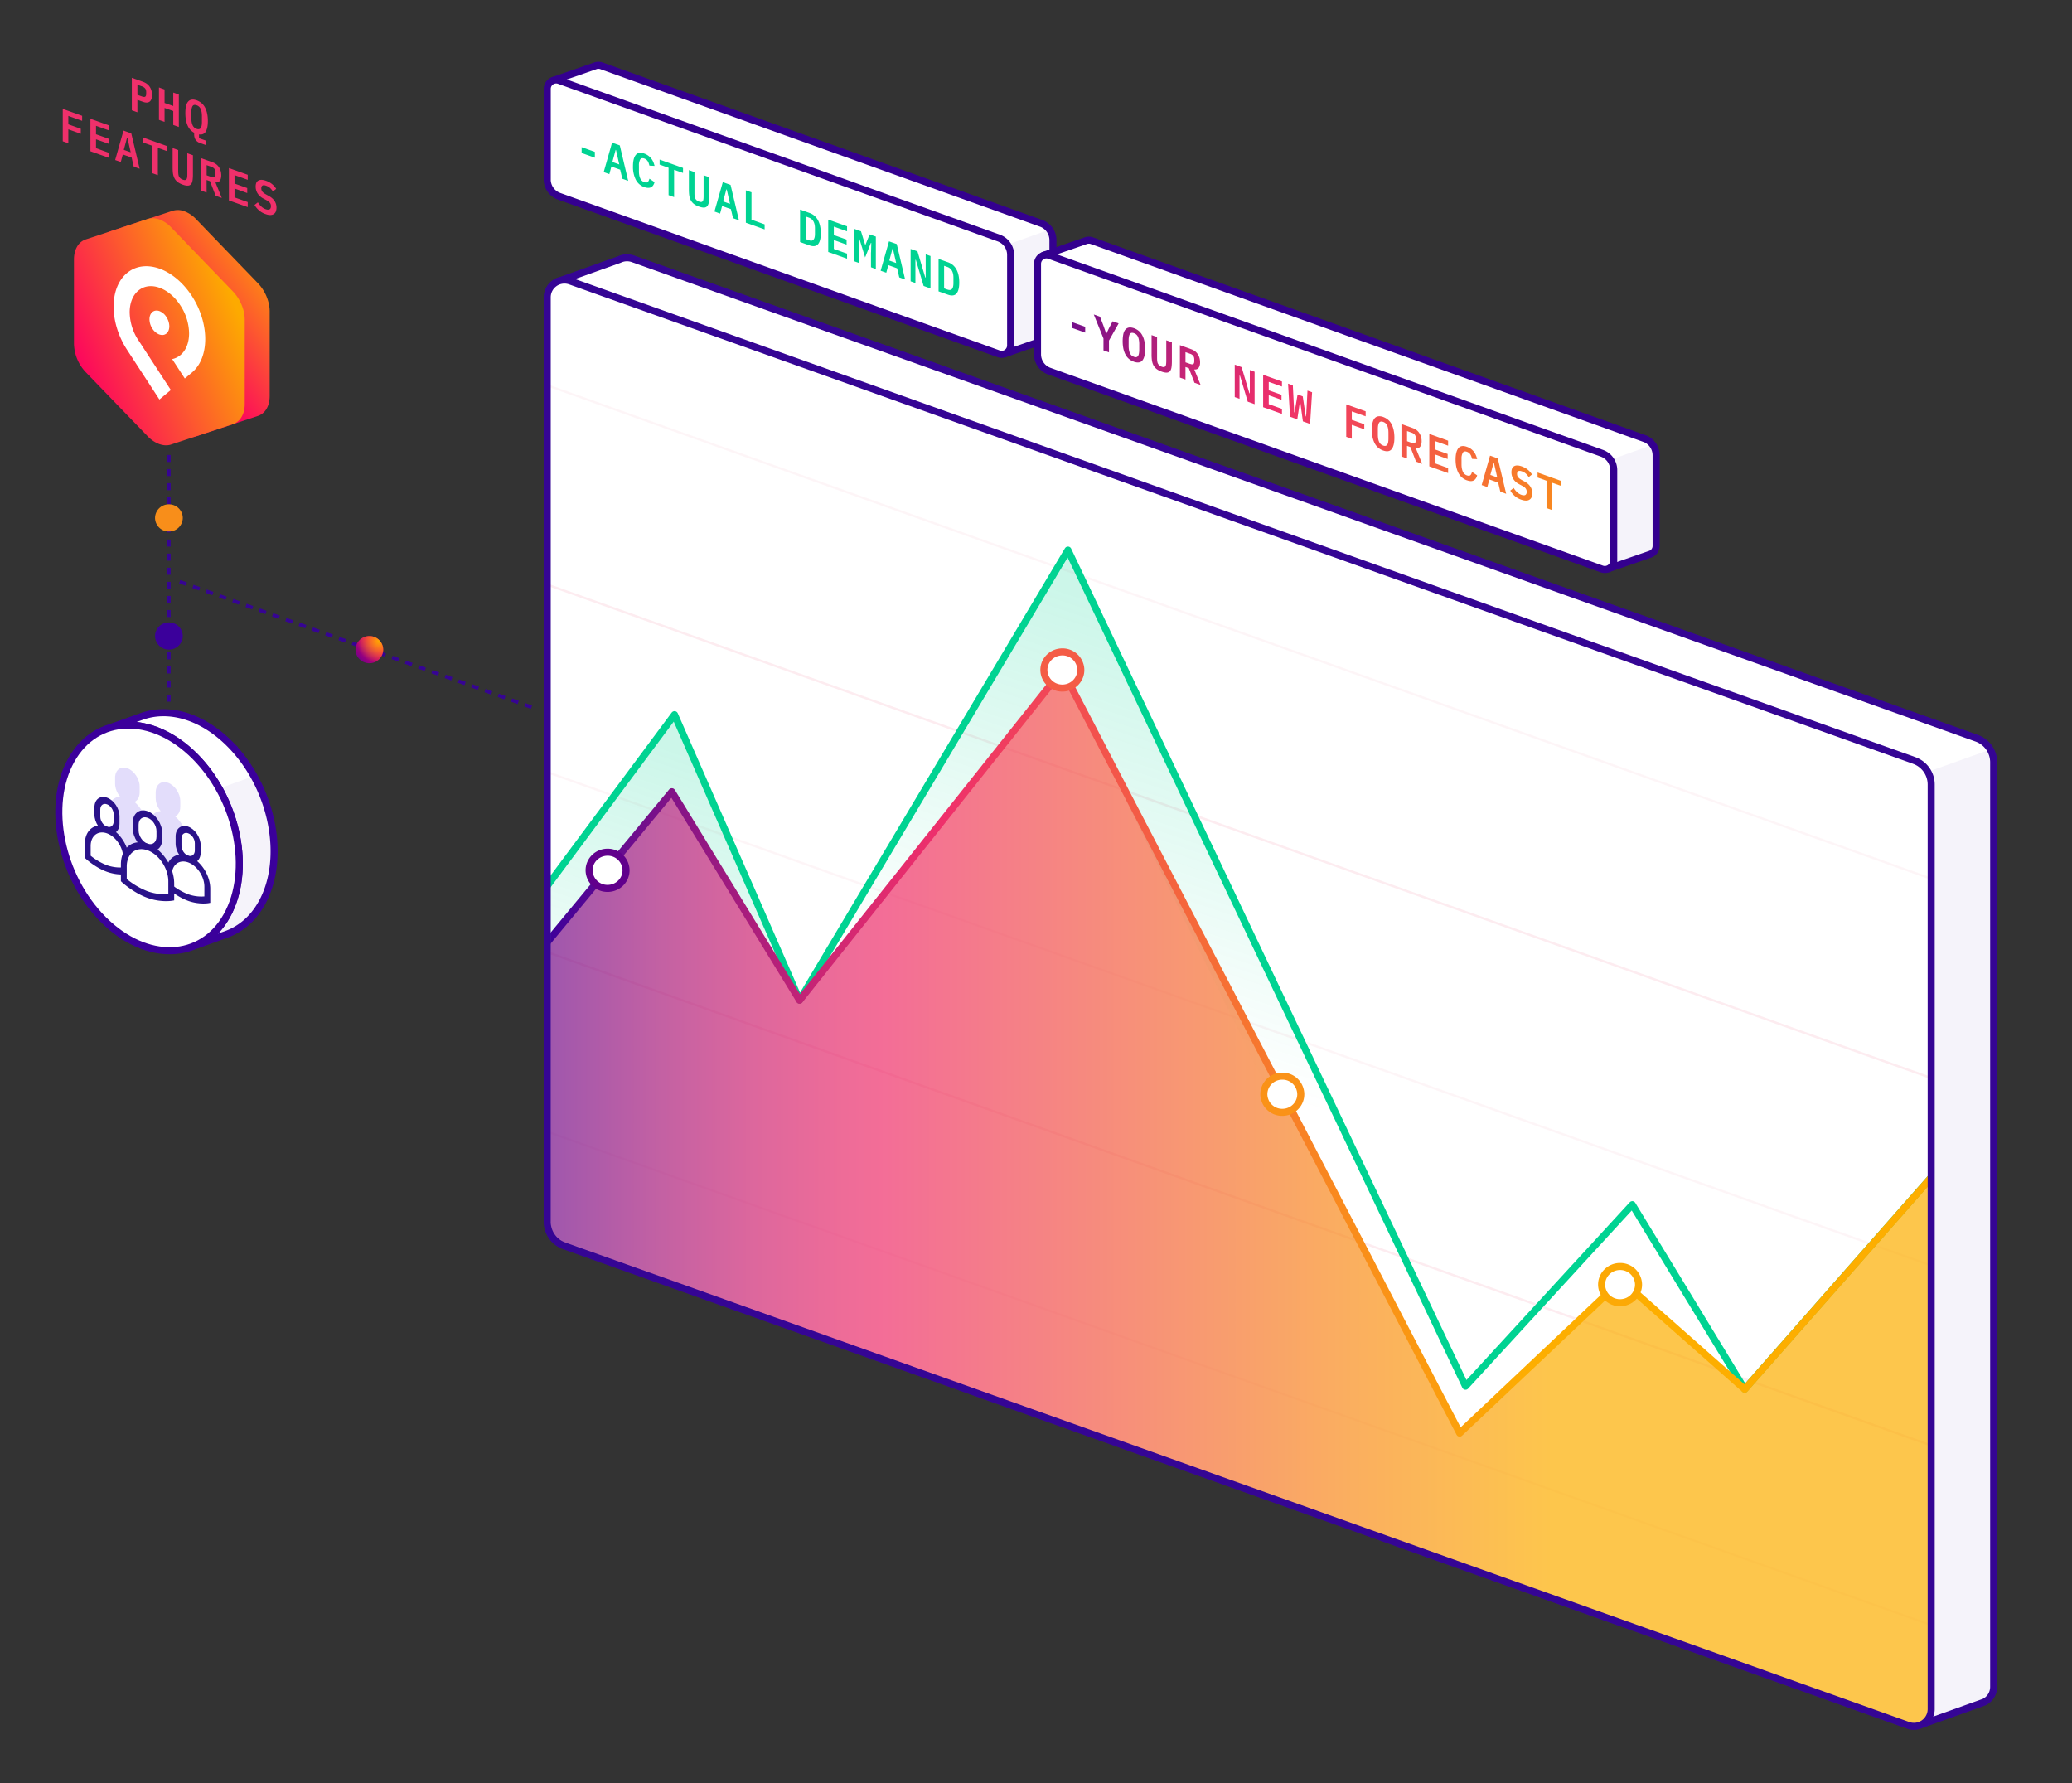 <svg width="588" height="506" viewBox="0 0 588 506" fill="none" xmlns="http://www.w3.org/2000/svg"><rect x="0" y="0" width="588" height="506" fill="#333333" stroke="none"/><path d="m158.09 79.94 17.71-6.32a4.98 4.98 0 0 1 3.81-.19l381.3 136.02a7.24 7.24 0 0 1 4.86 6.79v262.43a4.79 4.79 0 0 1-2.71 4.3l-17.84 6.37" fill="#fff"/><path d="m158.09 79.94 17.71-6.32a4.98 4.98 0 0 1 3.81-.19l381.3 136.02a7.24 7.24 0 0 1 4.86 6.79v262.43a4.79 4.79 0 0 1-2.71 4.3l-17.84 6.37" stroke="#350594" stroke-width="2" stroke-linejoin="round"/><path opacity=".05" d="m520.67 465.6 24.92 23.72 17.83-6.37a4.79 4.79 0 0 0 2.72-4.3V216.23c0-1.31-.38-2.56-1.04-3.65l-17.72 6.32-26.72 246.72h.01Z" fill="#2F048F"/><path d="m543.2 215.77-381.31-136a4.9 4.9 0 0 0-6.6 4.52v262.43a7.24 7.24 0 0 0 4.85 6.79l381.3 136.02a4.9 4.9 0 0 0 6.6-4.53V222.57a7.24 7.24 0 0 0-4.84-6.79v-.01Z" fill="#FCEEF3"/><path d="m543.2 215.77-381.31-136a4.9 4.9 0 0 0-6.6 4.52v262.43a7.24 7.24 0 0 0 4.85 6.79l381.3 136.02a4.9 4.9 0 0 0 6.6-4.53V222.57a7.24 7.24 0 0 0-4.84-6.79v-.01Z" fill="#fff"/><g opacity=".1" stroke="#EA3F67" stroke-width=".64" stroke-linejoin="round"><path opacity=".5" d="M548.41 249.47 155.44 109.38M548.33 359.19l-392.9-140.06M548.33 461.22l-392.9-140.07"/><path d="m548.33 305.99-392.9-140.06M548.33 410.25 155.43 270.2"/></g><mask id="a" style="mask-type:luminance" maskUnits="userSpaceOnUse" x="155" y="79" width="394" height="411"><path d="m543.2 215.77-381.31-136a4.9 4.9 0 0 0-6.6 4.52v262.43a7.24 7.24 0 0 0 4.85 6.79l381.3 136.02a4.9 4.9 0 0 0 6.6-4.53V222.57a7.24 7.24 0 0 0-4.84-6.79v-.01Z" fill="#fff"/></mask><g mask="url(#a)"><path d="m130.42 394.6 27.67 103.13 356.23 26.63-383.9-129.75Z" fill="url(#b)"/><path d="M618.16 254.46 495.12 394.2l64.3-73.04 11.15 207.42 92.4 6.9 38.8-82.86-83.61-198.15Z" fill="url(#c)"/><path d="m138.65 273.77-26.23 53.75L125 374.4l29.86-106.52 35.8-43.22 36.25 59.16-35.49-81.03-52.77 70.99Z" fill="url(#d)"/><path d="M415.89 393.33 303.07 156.08l-76.16 127.73 74.57-93.7 110.08 225.32 48.56-52.15 35 30.9-31.9-52.37-47.33 51.52Z" fill="url(#e)"/><path d="m138.65 273.77 52.77-70.99 35.49 81.03 76.16-127.73 112.82 237.25 47.33-51.51 31.9 52.37 123.04-139.73 83.61 198.15" stroke="#00D392" stroke-width="2" stroke-linejoin="round"/><path opacity=".7" d="m154.86 267.87 35.8-43.22 36.25 59.16 74.57-93.7 112.75 216.52 45.89-43.35 35 30.9 64.3-73.03 11.97 222.5-451.1-152.47 34.57-123.31Z" fill="url(#f)"/><path d="m154.86 267.87 35.8-43.22 36.25 59.16 74.57-93.7 112.75 216.52 45.89-43.35 35 30.9 52.92-60.09" stroke="url(#g)" stroke-width="2" stroke-linejoin="round"/><path d="M172.42 252.08c2.9 0 5.24-2.3 5.24-5.14a5.19 5.19 0 0 0-5.24-5.13c-2.9 0-5.24 2.3-5.24 5.13a5.19 5.19 0 0 0 5.24 5.14Z" fill="#fff" stroke="#61008C" stroke-width="2" stroke-linejoin="round"/><path d="M301.48 195.24c2.9 0 5.24-2.3 5.24-5.14a5.19 5.19 0 0 0-5.24-5.13c-2.9 0-5.24 2.3-5.24 5.13a5.19 5.19 0 0 0 5.24 5.14Z" fill="#fff" stroke="#F45C46" stroke-width="2" stroke-linejoin="round"/><path d="M363.9 315.62c2.9 0 5.24-2.3 5.24-5.13a5.19 5.19 0 0 0-5.24-5.14c-2.9 0-5.24 2.3-5.24 5.14a5.19 5.19 0 0 0 5.24 5.13Z" fill="#fff" stroke="#FA9218" stroke-width="2" stroke-linejoin="round"/><path d="M459.75 369.64c2.9 0 5.24-2.3 5.24-5.14a5.19 5.19 0 0 0-5.24-5.14c-2.9 0-5.24 2.3-5.24 5.14a5.19 5.19 0 0 0 5.24 5.14Z" fill="#fff" stroke="#FCA905" stroke-width="2" stroke-linejoin="round"/></g><path d="m543.2 215.77-381.31-136a4.9 4.9 0 0 0-6.6 4.52v262.43a7.24 7.24 0 0 0 4.85 6.79l381.3 136.02a4.9 4.9 0 0 0 6.6-4.53V222.57a7.24 7.24 0 0 0-4.84-6.79v-.01Z" stroke="#350594" stroke-width="2" stroke-linejoin="round"/><path d="M295.41 63.35 170.73 18.7a2.57 2.57 0 0 0-1.82 0l-11.87 4.12 14.28 5.32V45.4a5.07 5.07 0 0 0 3.4 4.76l101.1 42.57 9.28 7.66 11.96-4.14a2.48 2.48 0 0 0 1.75-2.36V68.1a5.07 5.07 0 0 0-3.4-4.75Z" fill="#fff" stroke="#34008F" stroke-width="2" stroke-linejoin="round"/><path opacity=".05" d="m273.53 81.52 11.57 18.99 11.96-4.26a2.51 2.51 0 0 0 1.75-2.37V68.1a5 5 0 0 0-.98-2.94l-12.02 4.29-12.26 12.09-.02-.02Z" fill="#34008F"/><path d="M155.3 50.95V25.18a2.53 2.53 0 0 1 3.41-2.33L283.4 67.53a5.09 5.09 0 0 1 3.4 4.75v25.78a2.53 2.53 0 0 1-3.42 2.32L158.69 55.7a5.09 5.09 0 0 1-3.4-4.75Z" fill="#fff" stroke="#34008F" stroke-width="2" stroke-linejoin="round"/><path d="M155.3 50.95V25.18a2.53 2.53 0 0 1 3.41-2.33L283.4 67.53a5.09 5.09 0 0 1 3.4 4.75v25.78a2.53 2.53 0 0 1-3.42 2.32L158.69 55.7a5.09 5.09 0 0 1-3.4-4.75Z" stroke="#34008F" stroke-width="1.4" stroke-linejoin="round"/><path d="M165.06 43.4v-1.64l3.75 1.34v1.65l-3.75-1.34ZM176.6 50.7l-.6-2.55-2.5-.89-.58 2.15-1.6-.58 2.37-8.34 2.2.77 2.38 10.05-1.69-.6.01-.01Zm-1.79-8.13-.1-.04-.93 3.43 1.96.7-.93-4.09ZM182.87 53.1a4.3 4.3 0 0 1-2.44-2.11 8.18 8.18 0 0 1-.8-3.8c0-1.52.27-2.59.8-3.23.53-.65 1.34-.77 2.44-.37a4.34 4.34 0 0 1 2.52 2.36c.15.35.27.73.37 1.12L184.3 47a8.15 8.15 0 0 0-.2-.66 2.07 2.07 0 0 0-.67-1.03 2.05 2.05 0 0 0-.57-.32c-.55-.2-.94-.11-1.18.26a3.4 3.4 0 0 0-.36 1.75v1.6c0 .78.12 1.45.36 1.99a1.94 1.94 0 0 0 1.75 1.2c.16-.01.3-.07.4-.17.12-.1.2-.23.28-.38l.2-.53 1.45.97c-.09.32-.21.61-.37.86a1.6 1.6 0 0 1-.57.56c-.24.14-.52.2-.84.2-.31 0-.68-.05-1.1-.2ZM191.3 48.16v7.77l-1.57-.56V47.6l-2.54-.9v-1.42l6.64 2.37v1.42l-2.54-.9.01-.01ZM197.08 48.8v5.73c0 .35 0 .66.02.93.03.28.08.53.16.74.09.22.21.41.4.58.16.17.4.3.71.42.3.1.55.14.72.1.18-.05.31-.15.4-.3.08-.16.13-.38.15-.64.03-.26.03-.57.03-.9v-5.74l1.59.56v5.47c0 .65-.04 1.2-.11 1.66-.08.46-.21.82-.43 1.07-.22.25-.5.4-.88.42-.38.02-.87-.06-1.47-.28a4.86 4.86 0 0 1-1.46-.76c-.38-.3-.67-.65-.88-1.04-.2-.4-.36-.85-.43-1.37-.07-.5-.1-1.09-.1-1.74v-5.45l1.58.56v-.03ZM208.02 61.9l-.6-2.56-2.5-.88-.57 2.14-1.6-.58 2.37-8.34 2.2.78 2.38 10.04-1.69-.6h.01Zm-1.78-8.14-.1-.03-.93 3.42 1.96.7-.93-4.09ZM211.66 63.18V54l1.6.56v7.77l3.73 1.33v1.43l-5.33-1.9ZM227.06 59.47l2.62.94a4.3 4.3 0 0 1 2.44 2.06c.53.98.81 2.21.81 3.7 0 1.48-.27 2.53-.8 3.13-.54.6-1.36.7-2.45.31l-2.63-.93v-9.2Zm2.51 8.7c.59.2 1.02.15 1.28-.16.28-.31.42-.86.42-1.65v-1.6c0-.77-.14-1.42-.42-1.92-.28-.5-.7-.88-1.28-1.08l-.95-.34v6.4l.95.34ZM235.04 71.5v-9.19l5.34 1.9v1.42l-3.75-1.33v2.4l3.62 1.28v1.43l-3.62-1.3v2.53l3.75 1.33v1.43l-5.34-1.9ZM247.19 71.58l.07-2.64-.11-.03-1.64 4.14-1.63-5.3-.12-.04.08 2.68v4.25l-1.38-.49v-9.2l1.88.68 1.17 3.8.09.04 1.18-2.96 1.77.62v9.2l-1.38-.5V71.6l.02-.01ZM255.19 78.67l-.6-2.54-2.5-.9-.58 2.15-1.6-.56 2.37-8.34 2.2.77 2.38 10.05-1.69-.6.02-.03Zm-1.8-8.12-.1-.04-.92 3.42 1.95.7-.93-4.08ZM259.9 73.75l-.12-.04v6.6l-1.36-.49v-9.19l1.95.7 2.2 7.38.13.05v-6.6l1.36.48v9.2l-1.95-.7-2.2-7.39ZM266.35 73.47l2.63.93a4.3 4.3 0 0 1 2.44 2.06c.54.98.8 2.21.8 3.7 0 1.48-.26 2.54-.8 3.14-.54.6-1.36.69-2.44.3l-2.63-.93v-9.2Zm2.52 8.69c.58.2 1.01.15 1.28-.16.27-.3.42-.86.42-1.65v-1.6c0-.77-.14-1.42-.42-1.92-.28-.51-.7-.87-1.28-1.08l-.95-.33v6.4l.95.35v-.01Z" fill="#00D392"/><path d="m466.57 124.4-156.7-56.1a2.57 2.57 0 0 0-1.82.02l-11.87 4.1 14.28 5.33v17.27a5.07 5.07 0 0 0 3.4 4.75l142.41 61.65 11.96-4.14a2.48 2.48 0 0 0 1.75-2.36v-25.77a5.07 5.07 0 0 0-3.4-4.76l-.01.02Z" fill="#fff" stroke="#34008F" stroke-width="2" stroke-linejoin="round"/><path opacity=".05" d="m456.26 161.56 11.96-4.26a2.5 2.5 0 0 0 1.74-2.37v-25.77a5 5 0 0 0-.97-2.95l-12.02 4.29-.7 31.08-.01-.02Z" fill="#34008F"/><path d="M294.43 100.58V74.81a2.53 2.53 0 0 1 3.42-2.32l156.7 56.1a5.09 5.09 0 0 1 3.4 4.75v25.77a2.53 2.53 0 0 1-3.43 2.32l-156.7-56.1a5.09 5.09 0 0 1-3.39-4.75Z" fill="#fff" stroke="#34008F" stroke-width="2" stroke-linejoin="round"/><path d="M294.43 100.58V74.81a2.53 2.53 0 0 1 3.42-2.32l156.7 56.1a5.09 5.09 0 0 1 3.4 4.75v25.77a2.53 2.53 0 0 1-3.43 2.32l-156.7-56.1a5.09 5.09 0 0 1-3.39-4.75Z" stroke="#34008F" stroke-width="1.4" stroke-linejoin="round"/><path d="M304.2 93.04v-1.65l3.76 1.34v1.65l-3.75-1.34Z" fill="url(#h)"/><path d="M313.15 99.4v-3.35l-2.75-6.82 1.77.64.98 2.56.75 2.15.09.04.77-1.6.99-1.86 1.7.61-2.74 4.86v3.35l-1.57-.56v-.01Z" fill="url(#i)"/><path d="M321.8 102.64a4.19 4.19 0 0 1-2.44-2.1 6.65 6.65 0 0 1-.58-1.7 11.05 11.05 0 0 1 0-4.03c.12-.55.32-.98.59-1.3.25-.3.6-.5 1-.57.4-.07.88 0 1.43.18 1.1.4 1.9 1.1 2.41 2.11.52 1.02.77 2.28.77 3.78 0 1.51-.25 2.58-.77 3.24-.5.64-1.31.77-2.41.4Zm0-1.39c.28.1.52.13.7.08.2-.05.36-.17.47-.35.12-.18.2-.42.25-.72.05-.3.08-.65.08-1.05v-1.57c0-.8-.11-1.46-.33-2a1.86 1.86 0 0 0-1.17-1.1c-.57-.2-.96-.11-1.18.26-.22.38-.33.97-.33 1.76v1.58c0 .79.11 1.46.33 2 .22.54.61.9 1.18 1.1v.01Z" fill="url(#j)"/><path d="M328.36 95.64v5.73c0 .35 0 .66.03.94.03.27.07.52.16.74.09.21.22.4.4.57.16.17.4.3.71.42.3.11.55.15.72.1.17-.05.3-.15.4-.3.08-.16.13-.37.15-.64.03-.26.04-.57.04-.9v-5.74l1.59.56v5.47c0 .65-.04 1.2-.11 1.67-.08.45-.21.81-.43 1.05-.2.25-.5.4-.88.42-.38.02-.87-.06-1.47-.28a5 5 0 0 1-1.46-.76c-.38-.3-.67-.65-.88-1.04-.2-.4-.35-.85-.43-1.37a12.4 12.4 0 0 1-.1-1.73v-5.47l1.58.56h-.02Z" fill="url(#k)"/><path d="m336.43 107.7-1.59-.56v-9.2l3.2 1.15c.82.28 1.45.76 1.88 1.43.43.67.65 1.44.65 2.31 0 .67-.15 1.2-.43 1.56-.28.36-.7.5-1.22.44l1.8 4.4-1.74-.62-1.61-4.14-.95-.33v3.56Zm1.3-4.45c.42.16.73.17.91.05.18-.12.28-.4.28-.8v-.5c0-.42-.1-.76-.28-1.01a1.9 1.9 0 0 0-.92-.61l-1.3-.46v2.89l1.3.45Z" fill="url(#l)"/><path d="m351.88 106.6-.12-.04v6.6l-1.36-.49v-9.2l1.95.7 2.2 7.39.13.05V105l1.36.48v9.2l-1.95-.7-2.2-7.39Z" fill="url(#m)"/><path d="M358.46 115.55v-9.2l5.34 1.9v1.43l-3.75-1.33v2.4l3.62 1.28v1.42l-3.62-1.3v2.53l3.75 1.33v1.43l-5.34-1.9Z" fill="url(#n)"/><path d="m366.1 118.26-.57-9.4 1.36.5.27 5.38.11 2.23.11.04.85-5.07 1.47.53.85 5.66.1.04.12-2.14.27-5.2 1.31.47-.57 8.99-2.04-.73-.75-5.47-.1-.04-.74 4.93-2.04-.73-.01.01Z" fill="url(#o)"/><path d="M382.04 123.94v-9.2l5.51 1.97v1.42l-3.93-1.4v2.4l3.54 1.25v1.43l-3.54-1.26v3.95l-1.6-.56h.02Z" fill="url(#p)"/><path d="M392.52 127.83a4.2 4.2 0 0 1-2.43-2.1 6.84 6.84 0 0 1-.59-1.7 11.05 11.05 0 0 1 0-4.03c.13-.55.32-.98.59-1.3.26-.3.6-.5 1-.57a3 3 0 0 1 1.43.18c1.1.4 1.9 1.1 2.42 2.1.51 1.03.77 2.28.77 3.8 0 1.5-.26 2.57-.77 3.22-.51.65-1.32.78-2.42.4Zm0-1.4c.28.1.53.13.71.07.2-.05.35-.17.46-.35.13-.18.21-.42.26-.72.05-.3.07-.65.07-1.05v-1.57c0-.79-.1-1.46-.33-2a1.86 1.86 0 0 0-1.17-1.1c-.56-.19-.95-.1-1.17.27-.22.38-.33.96-.33 1.75v1.59c0 .79.1 1.46.33 2 .22.53.6.9 1.17 1.1Z" fill="url(#q)"/><path d="m399.3 130.08-1.59-.56v-9.2l3.2 1.14c.82.29 1.46.77 1.88 1.44.43.67.65 1.43.65 2.3 0 .68-.14 1.2-.43 1.56-.28.36-.7.5-1.22.45l1.81 4.4-1.75-.62-1.6-4.14-.96-.34v3.57h.01Zm1.3-4.44c.42.15.73.17.91.05.19-.12.28-.4.28-.8v-.5c0-.43-.1-.76-.28-1.02a1.9 1.9 0 0 0-.91-.6l-1.3-.46v2.88l1.3.46v-.01Z" fill="url(#r)"/><path d="M405.62 132.33v-9.2l5.33 1.91v1.42l-3.75-1.32v2.39l3.62 1.28v1.43l-3.62-1.3v2.53l3.75 1.34v1.42l-5.33-1.9Z" fill="url(#s)"/><path d="M416.32 136.3a4.3 4.3 0 0 1-2.45-2.12c-.52-1-.8-2.27-.8-3.79s.28-2.58.8-3.23c.53-.65 1.35-.77 2.45-.37.41.14.78.34 1.1.57a4.13 4.13 0 0 1 1.4 1.78c.16.37.28.74.38 1.13l-1.45-.07-.2-.66c-.07-.2-.16-.4-.27-.57a1.81 1.81 0 0 0-.4-.46 2.03 2.03 0 0 0-.58-.32c-.55-.2-.94-.11-1.18.26a3.4 3.4 0 0 0-.36 1.75v1.6c0 .78.13 1.45.36 1.99a1.94 1.94 0 0 0 1.76 1.2c.16-.01.3-.07.4-.17.11-.1.2-.23.27-.38l.2-.53 1.45.97c-.09.32-.2.61-.37.86a1.6 1.6 0 0 1-1.4.77c-.32 0-.69-.06-1.11-.22Z" fill="url(#t)"/><path d="m425.76 139.5-.6-2.55-2.5-.9-.58 2.15-1.6-.57 2.37-8.34 2.2.78 2.38 10.04-1.68-.6Zm-1.8-8.13-.1-.03-.92 3.42 1.95.7-.93-4.09Z" fill="url(#u)"/><path d="M431.72 141.79a5.7 5.7 0 0 1-3.12-2.59l.96-.74c.31.5.66.92 1.02 1.24.37.33.76.56 1.18.71.49.17.85.18 1.1.04.26-.15.4-.45.4-.9 0-.37-.1-.68-.3-.95-.19-.26-.5-.51-.97-.75l-.9-.48a4.12 4.12 0 0 1-1.67-1.52 3.7 3.7 0 0 1-.5-1.84c0-.88.26-1.47.78-1.74.53-.29 1.25-.26 2.18.07.66.24 1.23.55 1.7.95.49.4.88.84 1.17 1.34l-.93.74c-.22-.37-.5-.7-.8-.98a3.1 3.1 0 0 0-1.12-.65c-.91-.32-1.38-.07-1.38.76 0 .34.1.66.3.9.2.26.52.52.99.77l.87.48c.74.4 1.29.9 1.64 1.46a3.42 3.42 0 0 1 .32 2.97c-.13.31-.34.54-.6.7-.27.18-.6.26-.99.26s-.84-.08-1.34-.26Z" fill="url(#v)"/><path d="M440.45 136.96v7.77l-1.57-.56v-7.77l-2.54-.91v-1.42l6.64 2.37v1.42l-2.54-.9h.01Z" fill="url(#w)"/><path d="M75.64 84.12a12.31 12.31 0 0 0-2.45-3.76L55.64 62.18a8.84 8.84 0 0 0-3.33-2.24 5.17 5.17 0 0 0-3.34-.12L31.42 65.6a4.48 4.48 0 0 0-2.45 2.04c-.57.98-.89 2.22-.89 3.62v23.98a12.17 12.17 0 0 0 3.33 8.02l17.56 18.19a8.84 8.84 0 0 0 3.34 2.24c1.14.4 2.3.46 3.33.12l17.55-5.79a4.43 4.43 0 0 0 2.45-2.03c.57-.97.89-2.21.89-3.63V88.38c0-1.4-.32-2.88-.9-4.26Z" fill="url(#x)"/><path d="M68.55 86.46a12.31 12.31 0 0 0-2.44-3.76L48.56 64.5a8.84 8.84 0 0 0-3.34-2.24 5.17 5.17 0 0 0-3.33-.12l-17.56 5.79a4.48 4.48 0 0 0-2.44 2.03c-.57.98-.9 2.23-.9 3.63v23.98a12.16 12.16 0 0 0 3.33 8.02l17.57 18.18a8.84 8.84 0 0 0 3.33 2.24c1.15.4 2.3.47 3.34.12l17.55-5.78a4.44 4.44 0 0 0 2.44-2.04c.58-.97.9-2.21.9-3.62V90.72c0-1.41-.32-2.89-.9-4.26Z" fill="url(#y)"/><path d="M39.27 96.55a14.82 14.82 0 0 1-2.47-7.93c0-2.65.88-4.86 2.47-6.17 1.59-1.32 3.7-1.62 5.96-.82 2.25.8 4.38 2.59 5.96 5.03a14.79 14.79 0 0 1 2.47 7.92c0 2.67-.88 4.87-2.47 6.18-.68.56-1.46.95-2.33 1.13l3.58 5.5 2-1.66c5.07-4.21 5.07-13.96 0-21.76-5.1-7.8-13.32-10.72-18.4-6.5-5.07 4.21-5.07 13.95 0 21.76l9.2 14.13 3.24-2.7-9.2-14.12Z" fill="#fff"/><path d="M45.23 94.92a4.16 4.16 0 0 1-1.99-1.68 4.95 4.95 0 0 1-.82-2.64c0-.9.3-1.62.82-2.06.53-.44 1.24-.54 2-.28a4.1 4.1 0 0 1 1.98 1.68c.53.81.82 1.75.83 2.63 0 .89-.29 1.62-.81 2.06-.54.45-1.24.54-2 .28" fill="#fff"/><path d="M37.41 31.28v-9.2l3.2 1.14c.82.3 1.46.77 1.89 1.44.44.66.64 1.44.64 2.31 0 .88-.22 1.5-.64 1.84-.44.35-1.07.39-1.88.1l-1.63-.57v3.52l-1.59-.57h.02Zm1.6-4.36 1.29.46c.43.15.73.17.91.05.19-.12.28-.4.28-.8v-.5c0-.43-.1-.76-.28-1.01a1.9 1.9 0 0 0-.91-.61l-1.3-.46v2.89-.02ZM49.17 31.5l-2.47-.87v3.95l-1.59-.56v-9.2l1.59.57v3.82l2.47.87v-3.82l1.58.57v9.2l-1.58-.57V31.5ZM58.41 41.16l-1.63-.58a2.36 2.36 0 0 1-1.29-.94c-.25-.42-.39-.9-.39-1.45v-.52a4.22 4.22 0 0 1-1.9-2.14c-.4-.96-.6-2.1-.6-3.45 0-.74.06-1.39.18-1.94s.32-.98.59-1.29c.25-.31.6-.5 1-.57.4-.08.88 0 1.43.18 1.1.4 1.9 1.1 2.42 2.1.51 1.02.77 2.28.77 3.79 0 1.34-.21 2.34-.61 3-.4.66-1.04.92-1.9.79v1.07l1.92.68v1.24l.01.03Zm-2.61-4.59c.28.1.52.12.7.07.2-.04.36-.16.47-.34.12-.18.2-.42.26-.72.05-.3.07-.65.07-1.05v-1.57c0-.8-.1-1.46-.33-1.99a1.86 1.86 0 0 0-1.17-1.1c-.56-.2-.95-.11-1.17.26-.22.38-.33.96-.33 1.76v1.58c0 .8.1 1.46.33 1.99.22.54.6.9 1.17 1.1v.01ZM17.81 40.1v-9.2l5.5 1.96v1.43l-3.92-1.4v2.39l3.54 1.26v1.42l-3.54-1.26v3.95l-1.6-.56h.02ZM25.66 42.9v-9.2L31 35.6v1.43l-3.75-1.33v2.4l3.62 1.29v1.42l-3.62-1.28v2.52L31 43.4v1.42l-5.34-1.9v-.03ZM37.95 47.26l-.6-2.55-2.5-.88-.57 2.14-1.6-.56 2.37-8.35 2.2.78 2.38 10.04-1.69-.6.01-.02Zm-1.8-8.13-.1-.03-.92 3.42 1.96.7-.93-4.09ZM44.8 41.94v7.76l-1.58-.56v-7.77l-2.54-.9v-1.42l6.64 2.37v1.43l-2.54-.9.01-.01ZM50.57 42.57v5.73c0 .35 0 .66.03.94.02.27.07.52.15.74.09.22.21.4.4.57.17.17.41.3.72.42.3.11.55.15.72.1.17-.05.3-.14.39-.3.08-.16.13-.37.16-.63.02-.27.02-.58.02-.91v-5.74l1.59.56v5.48c0 .64-.04 1.2-.11 1.66-.08.45-.2.81-.43 1.06-.2.26-.5.4-.88.42-.38.03-.87-.06-1.46-.27-.6-.22-1.1-.47-1.47-.77-.38-.3-.67-.64-.88-1.04-.2-.4-.35-.85-.43-1.36-.07-.52-.1-1.1-.1-1.74v-5.47l1.58.56v-.01ZM58.64 54.64l-1.58-.57v-9.19l3.2 1.14c.82.3 1.45.76 1.88 1.43.44.66.65 1.44.65 2.31 0 .67-.15 1.2-.43 1.56-.28.36-.7.5-1.22.44l1.8 4.4-1.74-.61-1.61-4.15-.96-.33v3.57h.01Zm1.3-4.46c.43.16.73.17.92.05.18-.12.28-.4.28-.8v-.5c0-.42-.1-.76-.28-1a1.9 1.9 0 0 0-.92-.62l-1.3-.45v2.88l1.3.46v-.02ZM64.96 56.89v-9.2l5.34 1.9v1.43l-3.75-1.34v2.4l3.61 1.28v1.42l-3.61-1.3v2.53l3.75 1.33v1.43l-5.34-1.9v.02ZM75.34 60.74a5.5 5.5 0 0 1-1.85-1.06 6.23 6.23 0 0 1-1.26-1.52l.95-.75c.32.5.66.93 1.03 1.25.36.32.75.55 1.17.7.49.17.85.18 1.11.04.26-.14.4-.44.4-.9 0-.37-.1-.68-.3-.94-.2-.27-.53-.52-.98-.76l-.89-.48a4.12 4.12 0 0 1-1.67-1.52 3.7 3.7 0 0 1-.5-1.84c0-.87.25-1.46.78-1.74.52-.28 1.24-.26 2.17.08a5.7 5.7 0 0 1 1.71.94c.48.4.87.84 1.16 1.34l-.93.75c-.22-.38-.5-.7-.8-.99a3.1 3.1 0 0 0-1.11-.64c-.92-.33-1.38-.07-1.38.75 0 .35.1.66.29.91.2.25.52.52.99.77l.88.49c.73.4 1.28.9 1.63 1.46a3.43 3.43 0 0 1 .32 2.97c-.13.3-.34.54-.6.7-.26.17-.6.26-.99.26s-.84-.09-1.34-.28l.01.01Z" fill="#EF306B"/><path d="M65.16 211.04c-8-8-17.48-10.51-25.1-7.7l-7.27 2.59.08.17c7.09-1.4 15.32 1.39 22.4 8.46 12.18 12.2 16.26 32.47 9.1 45.26a19.37 19.37 0 0 1-7.92 7.9l.07.18 7.49-2.7c4.13-1.44 7.72-4.38 10.25-8.9 7.15-12.8 3.09-33.06-9.1-45.26Z" fill="#fff" stroke="#3B009B" stroke-width="2" stroke-miterlimit="10"/><path opacity=".05" d="m72.02 220.22-9.9 3.53c6.55 11.69 7.81 26.14 2.24 36.09a19.37 19.37 0 0 1-7.91 7.89l.07.19 7.49-2.7c4.13-1.45 7.72-4.4 10.25-8.9 5.57-9.95 4.32-24.4-2.24-36.08v-.02Z" fill="#3B009B"/><path d="M29.33 260.93c-12.2-12.2-16.27-32.47-9.1-45.27 7.16-12.8 22.85-13.29 35.04-1.09 12.2 12.2 16.27 32.47 9.1 45.27-7.15 12.8-22.85 13.28-35.04 1.09Z" fill="#fff" stroke="#3B009B" stroke-width="2" stroke-miterlimit="10"/><path d="M38.15 227.55c.89-.4 1.48-1.37 1.48-2.7v-1.66c0-2.19-1.57-4.51-3.49-5.2-1.93-.69-3.48.52-3.48 2.71v1.65c0 1.3.55 2.65 1.4 3.68-2.04.17-3.5 1.9-3.5 4.55v7.81l10.98 4.05v-7.94c0-2.6-1.39-5.31-3.38-6.96h-.01ZM49.68 231.67c.9-.4 1.48-1.37 1.48-2.7v-1.66c0-2.2-1.57-4.51-3.48-5.2-1.93-.69-3.49.52-3.49 2.71v1.65c0 1.3.55 2.65 1.4 3.68-2.04.16-3.5 1.9-3.5 4.55v7.81l10.98 4.05v-7.94c0-2.6-1.39-5.31-3.38-6.97l-.01.02Z" fill="#471EE8" opacity=".15"/><path d="M53.4 243.75a4.56 4.56 0 0 1-2.73-4.07v-2.06c0-1.72 1.22-2.66 2.72-2.12a4.56 4.56 0 0 1 2.73 4.07v2.06c0 1.7-1.23 2.66-2.73 2.12Z" fill="#fff"/><path d="M53.4 244.68c-1.96-.7-3.56-3.08-3.56-5.3v-2.06c0-2.23 1.6-3.46 3.55-2.77 1.96.7 3.56 3.08 3.56 5.3v2.06c0 2.23-1.6 3.46-3.56 2.77Zm0-8.25c-1.06-.37-1.9.29-1.9 1.47v2.06c0 1.19.85 2.46 1.9 2.83 1.03.37 1.89-.29 1.89-1.47v-2.06c0-1.19-.86-2.46-1.9-2.83Z" fill="#2A128A"/><path d="M47.93 251.36v-3.38c0-3.4 2.45-5.31 5.45-4.23 3 1.07 5.45 4.71 5.45 8.13v3.4s-2.5.45-5.45-.62c-2.96-1.05-5.45-3.3-5.45-3.3Z" fill="#fff"/><path d="M53.4 255.61c-3.12-1.11-5.71-3.44-5.82-3.53l-.47-.42v-3.97c0-3.93 2.83-6.12 6.28-4.89 3.46 1.23 6.28 5.44 6.28 9.37v4l-.48.09c-.1.02-2.7.46-5.8-.65Zm-4.64-4.57a17.2 17.2 0 0 0 4.62 2.69c2 .72 3.8.7 4.62.62v-2.76c0-2.9-2.08-5.99-4.62-6.9-2.55-.9-4.62.7-4.62 3.6v2.75Z" fill="#2A128A"/><path d="M30.35 235.51a4.56 4.56 0 0 1-2.72-4.07v-2.06c0-1.71 1.22-2.66 2.72-2.12a4.56 4.56 0 0 1 2.73 4.07v2.06c0 1.71-1.22 2.66-2.73 2.12Z" fill="#fff"/><path d="M30.35 236.44c-1.95-.7-3.55-3.07-3.55-5.3v-2.06c0-2.23 1.59-3.46 3.55-2.76 1.97.69 3.56 3.07 3.56 5.3v2.06c0 2.22-1.6 3.46-3.56 2.76Zm0-8.23c-1.05-.37-1.89.28-1.89 1.47v2.06c0 1.18.86 2.45 1.9 2.82 1.03.38 1.89-.28 1.89-1.47v-2.06c0-1.18-.86-2.45-1.9-2.82Z" fill="#2A128A"/><path d="M24.9 243.12v-3.37c0-3.41 2.45-5.32 5.45-4.24s5.45 4.72 5.45 8.13v3.4s-2.49.45-5.45-.61c-2.95-1.06-5.44-3.3-5.44-3.3Z" fill="#fff"/><path d="M30.35 247.37c-3.11-1.11-5.7-3.43-5.81-3.53l-.46-.42v-3.97c0-3.93 2.82-6.12 6.27-4.89 3.46 1.24 6.28 5.44 6.28 9.38v4l-.47.08c-.11.02-2.7.47-5.8-.65Zm-4.63-4.57a17.2 17.2 0 0 0 4.62 2.7c2 .71 3.8.69 4.62.62v-2.77c0-2.9-2.08-5.98-4.62-6.9-2.54-.9-4.61.71-4.61 3.6v2.75Z" fill="#2A128A"/><path d="M41.87 240.33c-1.85-.65-3.37-2.9-3.37-5.02v-1.6c0-2.1 1.5-3.28 3.37-2.62 1.86.66 3.37 2.91 3.37 5.03v1.6c0 2.1-1.5 3.27-3.37 2.61Z" fill="#fff"/><path d="M41.87 241.28c-2.3-.83-4.19-3.64-4.19-6.26v-1.6c0-2.61 1.88-4.09 4.2-3.25 2.3.84 4.18 3.64 4.18 6.26v1.6c0 2.62-1.88 4.09-4.19 3.25Zm0-9.24c-1.4-.5-2.54.38-2.54 1.97v1.6c0 1.59 1.14 3.28 2.54 3.78 1.4.5 2.54-.38 2.54-1.98v-1.59c0-1.6-1.13-3.28-2.54-3.78Z" fill="#2A128A"/><path d="M35.13 249.74v-4.17c0-4.23 3.02-6.56 6.73-5.24 3.71 1.33 6.73 5.83 6.73 10.05v4.2s-3.08.56-6.73-.75c-3.65-1.3-6.73-4.09-6.73-4.09Z" fill="#fff"/><path d="M41.87 254.77c-3.8-1.35-6.96-4.19-7.1-4.3l-.46-.43v-4.76c0-4.73 3.4-7.38 7.56-5.88 4.17 1.5 7.56 6.55 7.56 11.29v4.79l-.47.08c-.14.03-3.29.58-7.09-.79Zm-5.9-5.35a22 22 0 0 0 5.9 3.47 14 14 0 0 0 5.9.77v-3.58c0-3.7-2.66-7.65-5.9-8.81-3.26-1.16-5.9.9-5.9 4.58v3.57Z" fill="#2A128A"/><path d="M47.93 129.09v70.7" stroke="#360493" stroke-linejoin="round" stroke-dasharray="2 2"/><path d="M47.93 150.81a3.9 3.9 0 0 0 3.94-3.85 3.9 3.9 0 0 0-3.94-3.86 3.9 3.9 0 0 0-3.93 3.86 3.9 3.9 0 0 0 3.93 3.85Z" fill="#F88E1A"/><path d="M47.93 184.32a3.9 3.9 0 0 0 3.94-3.85 3.9 3.9 0 0 0-3.94-3.86 3.9 3.9 0 0 0-3.93 3.86 3.9 3.9 0 0 0 3.93 3.85Z" fill="#3B009B"/><path d="m50.99 165.05 101.36 36.15" stroke="#360493" stroke-linejoin="round" stroke-dasharray="2 2"/><path d="M104.82 188.18a3.9 3.9 0 0 0 3.93-3.86 3.9 3.9 0 0 0-3.93-3.85 3.9 3.9 0 0 0-3.93 3.85 3.9 3.9 0 0 0 3.93 3.86Z" fill="url(#z)"/><path d="M104.82 188.18a3.9 3.9 0 0 0 3.93-3.86 3.9 3.9 0 0 0-3.93-3.85 3.9 3.9 0 0 0-3.93 3.85 3.9 3.9 0 0 0 3.93 3.86Z" fill="url(#A)"/><defs><linearGradient id="b" x1="320.88" y1="463.73" x2="305.07" y2="510.55" gradientUnits="userSpaceOnUse"><stop stop-color="#00D392" stop-opacity=".2"/><stop offset="1" stop-color="#00D392" stop-opacity="0"/></linearGradient><linearGradient id="c" x1="648.95" y1="279.73" x2="600.02" y2="424.64" gradientUnits="userSpaceOnUse"><stop stop-color="#00D392" stop-opacity=".2"/><stop offset="1" stop-color="#00D392" stop-opacity="0"/></linearGradient><linearGradient id="d" x1="201.17" y1="216.02" x2="168.45" y2="312.93" gradientUnits="userSpaceOnUse"><stop stop-color="#00D392" stop-opacity=".2"/><stop offset="1" stop-color="#00D392" stop-opacity="0"/></linearGradient><linearGradient id="e" x1="408.75" y1="203.19" x2="371.21" y2="314.4" gradientUnits="userSpaceOnUse"><stop stop-color="#00D392" stop-opacity=".2"/><stop offset="1" stop-color="#00D392" stop-opacity="0"/></linearGradient><linearGradient id="f" x1="120.28" y1="366.88" x2="571.39" y2="366.88" gradientUnits="userSpaceOnUse"><stop stop-color="#3B009B"/><stop offset=".08" stop-color="#78108A"/><stop offset=".15" stop-color="#AB1E7C"/><stop offset=".21" stop-color="#D02773"/><stop offset=".26" stop-color="#E62D6D"/><stop offset=".29" stop-color="#EF306B"/><stop offset=".31" stop-color="#EF3665"/><stop offset=".58" stop-color="#F98C1C"/><stop offset=".71" stop-color="#FDAE00"/></linearGradient><linearGradient id="g" x1="153.92" y1="298.36" x2="548.96" y2="298.36" gradientUnits="userSpaceOnUse"><stop stop-color="#3B009B"/><stop offset=".08" stop-color="#78108A"/><stop offset=".15" stop-color="#AB1E7C"/><stop offset=".21" stop-color="#D02773"/><stop offset=".26" stop-color="#E62D6D"/><stop offset=".29" stop-color="#EF306B"/><stop offset=".31" stop-color="#EF3665"/><stop offset=".58" stop-color="#F98C1C"/><stop offset=".71" stop-color="#FDAE00"/></linearGradient><linearGradient id="h" x1="282.62" y1="85.03" x2="563.38" y2="182.91" gradientUnits="userSpaceOnUse"><stop stop-color="#3B009B"/><stop offset=".08" stop-color="#78108A"/><stop offset=".15" stop-color="#AB1E7C"/><stop offset=".21" stop-color="#D02773"/><stop offset=".26" stop-color="#E62D6D"/><stop offset=".29" stop-color="#EF306B"/><stop offset=".31" stop-color="#EF3665"/><stop offset=".58" stop-color="#F98C1C"/><stop offset=".71" stop-color="#FDAE00"/></linearGradient><linearGradient id="i" x1="282.76" y1="84.62" x2="563.51" y2="182.51" gradientUnits="userSpaceOnUse"><stop stop-color="#3B009B"/><stop offset=".08" stop-color="#78108A"/><stop offset=".15" stop-color="#AB1E7C"/><stop offset=".21" stop-color="#D02773"/><stop offset=".26" stop-color="#E62D6D"/><stop offset=".29" stop-color="#EF306B"/><stop offset=".31" stop-color="#EF3665"/><stop offset=".58" stop-color="#F98C1C"/><stop offset=".71" stop-color="#FDAE00"/></linearGradient><linearGradient id="j" x1="282.69" y1="84.8" x2="563.45" y2="182.69" gradientUnits="userSpaceOnUse"><stop stop-color="#3B009B"/><stop offset=".08" stop-color="#78108A"/><stop offset=".15" stop-color="#AB1E7C"/><stop offset=".21" stop-color="#D02773"/><stop offset=".26" stop-color="#E62D6D"/><stop offset=".29" stop-color="#EF306B"/><stop offset=".31" stop-color="#EF3665"/><stop offset=".58" stop-color="#F98C1C"/><stop offset=".71" stop-color="#FDAE00"/></linearGradient><linearGradient id="k" x1="282.63" y1="85" x2="563.39" y2="182.88" gradientUnits="userSpaceOnUse"><stop stop-color="#3B009B"/><stop offset=".08" stop-color="#78108A"/><stop offset=".15" stop-color="#AB1E7C"/><stop offset=".21" stop-color="#D02773"/><stop offset=".26" stop-color="#E62D6D"/><stop offset=".29" stop-color="#EF306B"/><stop offset=".31" stop-color="#EF3665"/><stop offset=".58" stop-color="#F98C1C"/><stop offset=".71" stop-color="#FDAE00"/></linearGradient><linearGradient id="l" x1="282.6" y1="85.1" x2="563.35" y2="182.99" gradientUnits="userSpaceOnUse"><stop stop-color="#3B009B"/><stop offset=".08" stop-color="#78108A"/><stop offset=".15" stop-color="#AB1E7C"/><stop offset=".21" stop-color="#D02773"/><stop offset=".26" stop-color="#E62D6D"/><stop offset=".29" stop-color="#EF306B"/><stop offset=".31" stop-color="#EF3665"/><stop offset=".58" stop-color="#F98C1C"/><stop offset=".71" stop-color="#FDAE00"/></linearGradient><linearGradient id="m" x1="282.49" y1="85.39" x2="563.24" y2="183.29" gradientUnits="userSpaceOnUse"><stop stop-color="#3B009B"/><stop offset=".08" stop-color="#78108A"/><stop offset=".15" stop-color="#AB1E7C"/><stop offset=".21" stop-color="#D02773"/><stop offset=".26" stop-color="#E62D6D"/><stop offset=".29" stop-color="#EF306B"/><stop offset=".31" stop-color="#EF3665"/><stop offset=".58" stop-color="#F98C1C"/><stop offset=".71" stop-color="#FDAE00"/></linearGradient><linearGradient id="n" x1="282.44" y1="85.55" x2="563.19" y2="183.43" gradientUnits="userSpaceOnUse"><stop stop-color="#3B009B"/><stop offset=".08" stop-color="#78108A"/><stop offset=".15" stop-color="#AB1E7C"/><stop offset=".21" stop-color="#D02773"/><stop offset=".26" stop-color="#E62D6D"/><stop offset=".29" stop-color="#EF306B"/><stop offset=".31" stop-color="#EF3665"/><stop offset=".58" stop-color="#F98C1C"/><stop offset=".71" stop-color="#FDAE00"/></linearGradient><linearGradient id="o" x1="282.39" y1="85.69" x2="563.14" y2="183.57" gradientUnits="userSpaceOnUse"><stop stop-color="#3B009B"/><stop offset=".08" stop-color="#78108A"/><stop offset=".15" stop-color="#AB1E7C"/><stop offset=".21" stop-color="#D02773"/><stop offset=".26" stop-color="#E62D6D"/><stop offset=".29" stop-color="#EF306B"/><stop offset=".31" stop-color="#EF3665"/><stop offset=".58" stop-color="#F98C1C"/><stop offset=".71" stop-color="#FDAE00"/></linearGradient><linearGradient id="p" x1="282.29" y1="85.95" x2="563.04" y2="183.85" gradientUnits="userSpaceOnUse"><stop stop-color="#3B009B"/><stop offset=".08" stop-color="#78108A"/><stop offset=".15" stop-color="#AB1E7C"/><stop offset=".21" stop-color="#D02773"/><stop offset=".26" stop-color="#E62D6D"/><stop offset=".29" stop-color="#EF306B"/><stop offset=".31" stop-color="#EF3665"/><stop offset=".58" stop-color="#F98C1C"/><stop offset=".71" stop-color="#FDAE00"/></linearGradient><linearGradient id="q" x1="282.23" y1="86.14" x2="562.99" y2="184.03" gradientUnits="userSpaceOnUse"><stop stop-color="#3B009B"/><stop offset=".08" stop-color="#78108A"/><stop offset=".15" stop-color="#AB1E7C"/><stop offset=".21" stop-color="#D02773"/><stop offset=".26" stop-color="#E62D6D"/><stop offset=".29" stop-color="#EF306B"/><stop offset=".31" stop-color="#EF3665"/><stop offset=".58" stop-color="#F98C1C"/><stop offset=".71" stop-color="#FDAE00"/></linearGradient><linearGradient id="r" x1="282.18" y1="86.29" x2="562.94" y2="184.18" gradientUnits="userSpaceOnUse"><stop stop-color="#3B009B"/><stop offset=".08" stop-color="#78108A"/><stop offset=".15" stop-color="#AB1E7C"/><stop offset=".21" stop-color="#D02773"/><stop offset=".26" stop-color="#E62D6D"/><stop offset=".29" stop-color="#EF306B"/><stop offset=".31" stop-color="#EF3665"/><stop offset=".58" stop-color="#F98C1C"/><stop offset=".71" stop-color="#FDAE00"/></linearGradient><linearGradient id="s" x1="282.13" y1="86.44" x2="562.89" y2="184.33" gradientUnits="userSpaceOnUse"><stop stop-color="#3B009B"/><stop offset=".08" stop-color="#78108A"/><stop offset=".15" stop-color="#AB1E7C"/><stop offset=".21" stop-color="#D02773"/><stop offset=".26" stop-color="#E62D6D"/><stop offset=".29" stop-color="#EF306B"/><stop offset=".31" stop-color="#EF3665"/><stop offset=".58" stop-color="#F98C1C"/><stop offset=".71" stop-color="#FDAE00"/></linearGradient><linearGradient id="t" x1="282.07" y1="86.59" x2="562.83" y2="184.48" gradientUnits="userSpaceOnUse"><stop stop-color="#3B009B"/><stop offset=".08" stop-color="#78108A"/><stop offset=".15" stop-color="#AB1E7C"/><stop offset=".21" stop-color="#D02773"/><stop offset=".26" stop-color="#E62D6D"/><stop offset=".29" stop-color="#EF306B"/><stop offset=".31" stop-color="#EF3665"/><stop offset=".58" stop-color="#F98C1C"/><stop offset=".71" stop-color="#FDAE00"/></linearGradient><linearGradient id="u" x1="282.02" y1="86.76" x2="562.78" y2="184.65" gradientUnits="userSpaceOnUse"><stop stop-color="#3B009B"/><stop offset=".08" stop-color="#78108A"/><stop offset=".15" stop-color="#AB1E7C"/><stop offset=".21" stop-color="#D02773"/><stop offset=".26" stop-color="#E62D6D"/><stop offset=".29" stop-color="#EF306B"/><stop offset=".31" stop-color="#EF3665"/><stop offset=".58" stop-color="#F98C1C"/><stop offset=".71" stop-color="#FDAE00"/></linearGradient><linearGradient id="v" x1="281.98" y1="86.89" x2="562.73" y2="184.77" gradientUnits="userSpaceOnUse"><stop stop-color="#3B009B"/><stop offset=".08" stop-color="#78108A"/><stop offset=".15" stop-color="#AB1E7C"/><stop offset=".21" stop-color="#D02773"/><stop offset=".26" stop-color="#E62D6D"/><stop offset=".29" stop-color="#EF306B"/><stop offset=".31" stop-color="#EF3665"/><stop offset=".58" stop-color="#F98C1C"/><stop offset=".71" stop-color="#FDAE00"/></linearGradient><linearGradient id="w" x1="281.93" y1="87.01" x2="562.68" y2="184.9" gradientUnits="userSpaceOnUse"><stop stop-color="#3B009B"/><stop offset=".08" stop-color="#78108A"/><stop offset=".15" stop-color="#AB1E7C"/><stop offset=".21" stop-color="#D02773"/><stop offset=".26" stop-color="#E62D6D"/><stop offset=".29" stop-color="#EF306B"/><stop offset=".31" stop-color="#EF3665"/><stop offset=".58" stop-color="#F98C1C"/><stop offset=".71" stop-color="#FDAE00"/></linearGradient><linearGradient id="x" x1="47.96" y1="94.87" x2="79.69" y2="71.64" gradientUnits="userSpaceOnUse"><stop stop-color="#FC0061"/><stop offset="1" stop-color="#FDAA00"/></linearGradient><linearGradient id="y" x1="20.9" y1="103.97" x2="66.12" y2="84.98" gradientUnits="userSpaceOnUse"><stop stop-color="#FC0061"/><stop offset="1" stop-color="#FDAA00"/></linearGradient><linearGradient id="z" x1="99.53" y1="188.89" x2="106.63" y2="182.49" gradientUnits="userSpaceOnUse"><stop stop-color="#3B009B"/><stop offset="1" stop-color="#FC0061"/></linearGradient><radialGradient id="A" cx="0" cy="0" r="1" gradientUnits="userSpaceOnUse" gradientTransform="matrix(6.34 0 0 6.213 107.6 181.9)"><stop stop-color="#FDAA00"/><stop offset="1" stop-color="#FDAE00" stop-opacity="0"/></radialGradient></defs></svg>